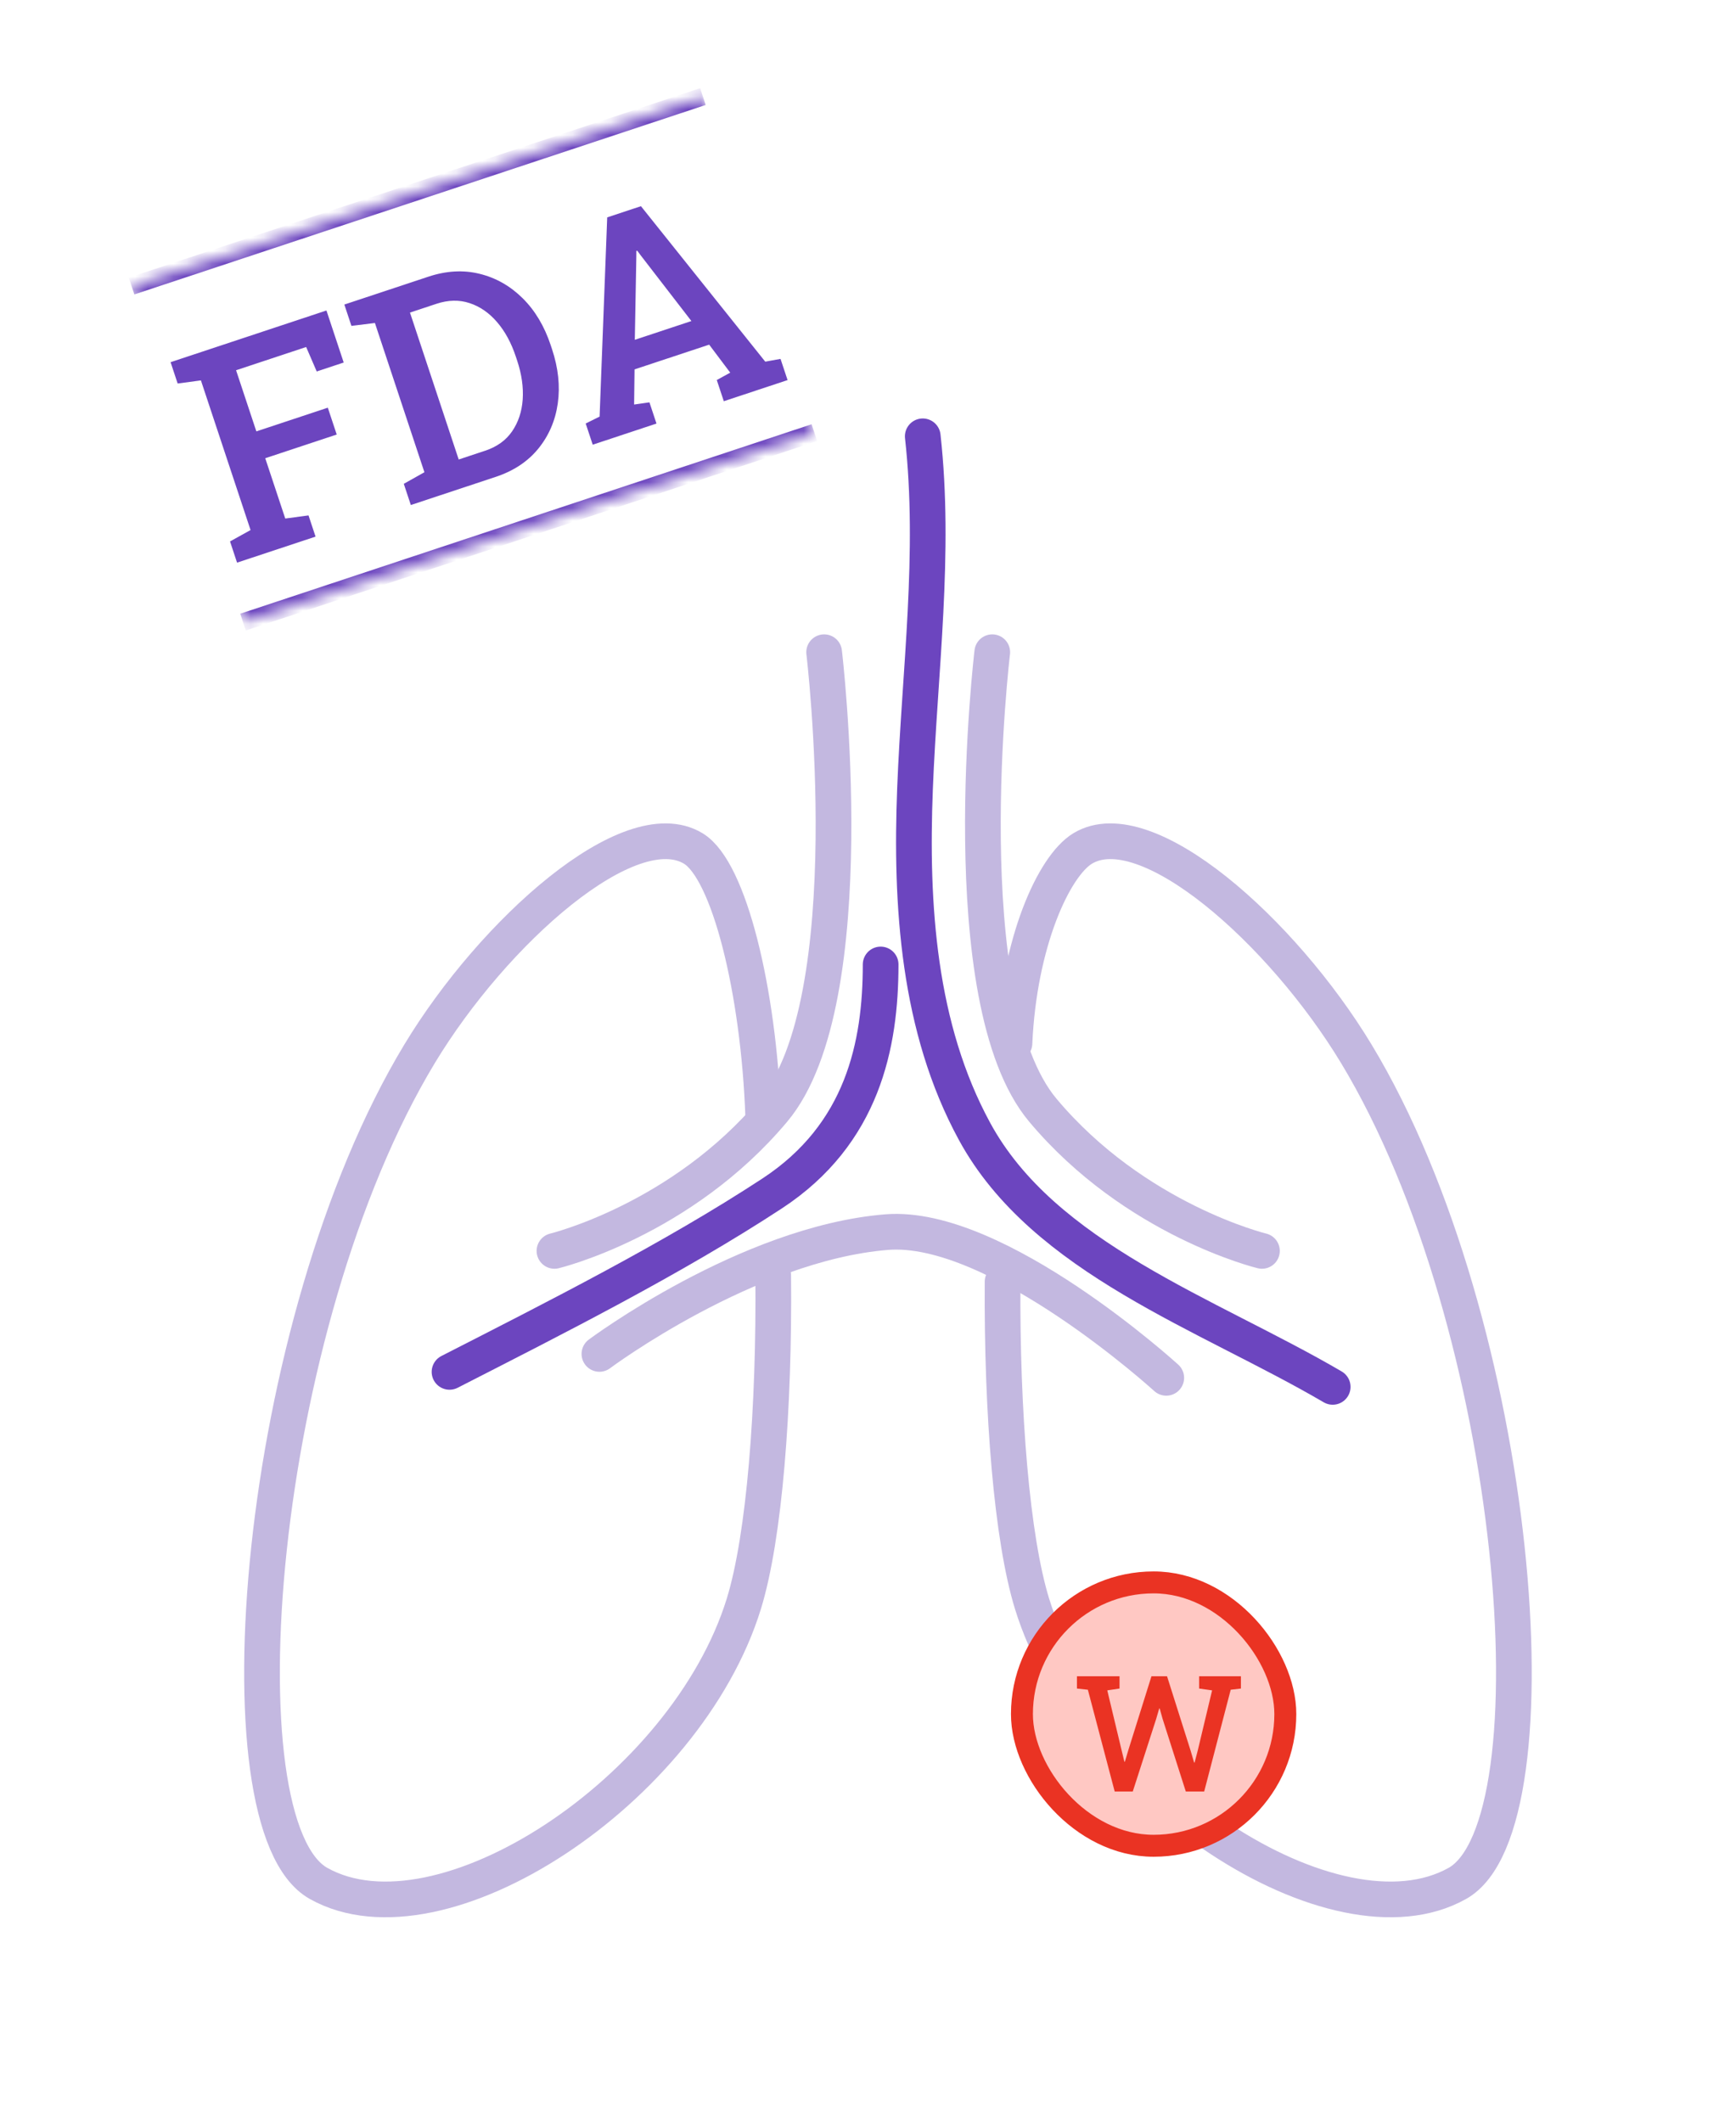 <svg width="135" height="165" viewBox="0 0 135 165" fill="none" xmlns="http://www.w3.org/2000/svg">
<path d="M59.351 86.8C59 77.087 56.705 67.669 53.912 65.985C48.972 62.997 38.379 72.442 32.634 81.943C19.914 102.989 16.741 141.964 24.771 146.469C34.253 151.788 53.356 139.244 57.843 124.729C59.444 119.539 60.23 109.511 60.128 99.169" stroke="#C3B8E0" stroke-width="2.775" stroke-linecap="round" stroke-linejoin="round"/>
<path d="M78.89 81.138C79.241 73.275 81.952 67.345 84.191 65.985C89.131 62.997 99.723 72.442 105.468 81.943C118.188 102.989 121.361 141.964 113.331 146.469C103.849 151.788 84.746 139.244 80.259 124.729C78.686 119.632 77.9 109.844 77.965 99.677" stroke="#C3B8E0" stroke-width="2.775" stroke-linecap="round" stroke-linejoin="round"/>
<path d="M71.758 33.931C72.767 43.015 71.518 52.174 71.157 61.304C70.796 70.435 71.416 79.954 75.783 87.984C81.167 97.892 93.905 102.157 103.637 107.855" stroke="#6C45BF" stroke-width="2.775" stroke-linecap="round" stroke-linejoin="round"/>
<path d="M68.483 75.005C68.483 81.249 67.095 88.188 60.046 92.813C52.312 97.882 43.19 102.48 34.957 106.689" stroke="#6C45BF" stroke-width="2.775" stroke-linecap="round" stroke-linejoin="round"/>
<path d="M64.089 50.721C64.089 50.721 67.327 77.78 60.157 86.337C52.988 94.894 43.117 97.281 43.117 97.281" stroke="#C3B8E0" stroke-width="2.775" stroke-linecap="round" stroke-linejoin="round"/>
<path d="M77.163 50.721C77.163 50.721 73.925 77.78 81.094 86.337C88.264 94.894 98.135 97.281 98.135 97.281" stroke="#C3B8E0" stroke-width="2.775" stroke-linecap="round" stroke-linejoin="round"/>
<path d="M46.613 105.292C46.613 105.292 58.121 96.698 68.954 95.819C77.511 95.126 90.694 107.152 90.694 107.152" stroke="#C3B8E0" stroke-width="2.775" stroke-linecap="round" stroke-linejoin="round"/>
<rect x="79.471" y="123.06" width="20.482" height="20.482" rx="10.241" fill="#FFC8C3"/>
<rect x="79.471" y="123.06" width="20.482" height="20.482" rx="10.241" stroke="#EA3323" stroke-width="1.707"/>
<path d="M86.685 139.325L84.598 131.407L83.748 131.314V130.36H87.061V131.314L86.107 131.456L87.209 136.062L87.437 137.004L87.474 137.01L87.757 136.062L89.543 130.36H90.755L92.591 136.154L92.861 137.072H92.898L93.138 136.154L94.259 131.456L93.249 131.314V130.36H96.501V131.314L95.706 131.407L93.643 139.325H92.215L90.411 133.679L90.183 132.866H90.146L89.906 133.691L88.089 139.325H86.685Z" fill="#EA3323"/>
<mask id="path-10-inside-1_35178_7975" fill="white">
<path d="M10.23 22.245L54.663 7.51L63.331 33.646L18.898 48.382L10.23 22.245Z"/>
</mask>
<path d="M10.23 22.245L10.447 22.898L54.879 8.163L54.663 7.51L54.446 6.856L10.014 21.592L10.23 22.245ZM63.331 33.646L63.114 32.993L18.682 47.728L18.898 48.382L19.115 49.035L63.547 34.3L63.331 33.646Z" fill="#6C45BF" mask="url(#path-10-inside-1_35178_7975)"/>
<path d="M18.435 43.756L17.888 42.107L19.484 41.221L15.624 29.582L13.815 29.825L13.265 28.166L25.386 24.146L26.728 28.193L24.63 28.889L23.808 26.986L18.358 28.794L19.935 33.548L25.492 31.705L26.185 33.793L20.627 35.636L22.183 40.326L23.992 40.083L24.539 41.732L18.435 43.756ZM31.948 39.275L31.401 37.626L33.005 36.725L29.155 25.118L27.328 25.344L26.778 23.684L28.491 23.116L33.31 21.518C34.702 21.056 36.028 20.981 37.288 21.292C38.555 21.601 39.672 22.233 40.638 23.188C41.605 24.143 42.334 25.363 42.827 26.848L42.93 27.159C43.415 28.622 43.564 30.026 43.376 31.372C43.186 32.711 42.68 33.885 41.858 34.895C41.041 35.895 39.94 36.624 38.555 37.084L31.948 39.275ZM35.671 35.734L37.727 35.052C38.641 34.749 39.338 34.249 39.82 33.55C40.306 32.842 40.582 32.014 40.648 31.065C40.711 30.109 40.569 29.106 40.221 28.057L40.114 27.736C39.757 26.658 39.269 25.762 38.652 25.047C38.032 24.326 37.318 23.833 36.51 23.57C35.709 23.305 34.852 23.324 33.938 23.627L31.882 24.309L35.671 35.734ZM46.093 34.584L45.546 32.935L46.628 32.398L47.219 16.905L49.843 16.035L59.51 28.126L60.698 27.91L61.245 29.559L56.287 31.203L55.74 29.554L56.786 28.981L55.149 26.803L49.345 28.727L49.312 31.46L50.504 31.29L51.051 32.939L46.093 34.584ZM49.366 26.426L53.767 24.967L49.83 19.866L49.552 19.495L49.487 19.516L49.483 20.005L49.366 26.426Z" fill="#6C45BF"/>
</svg>

